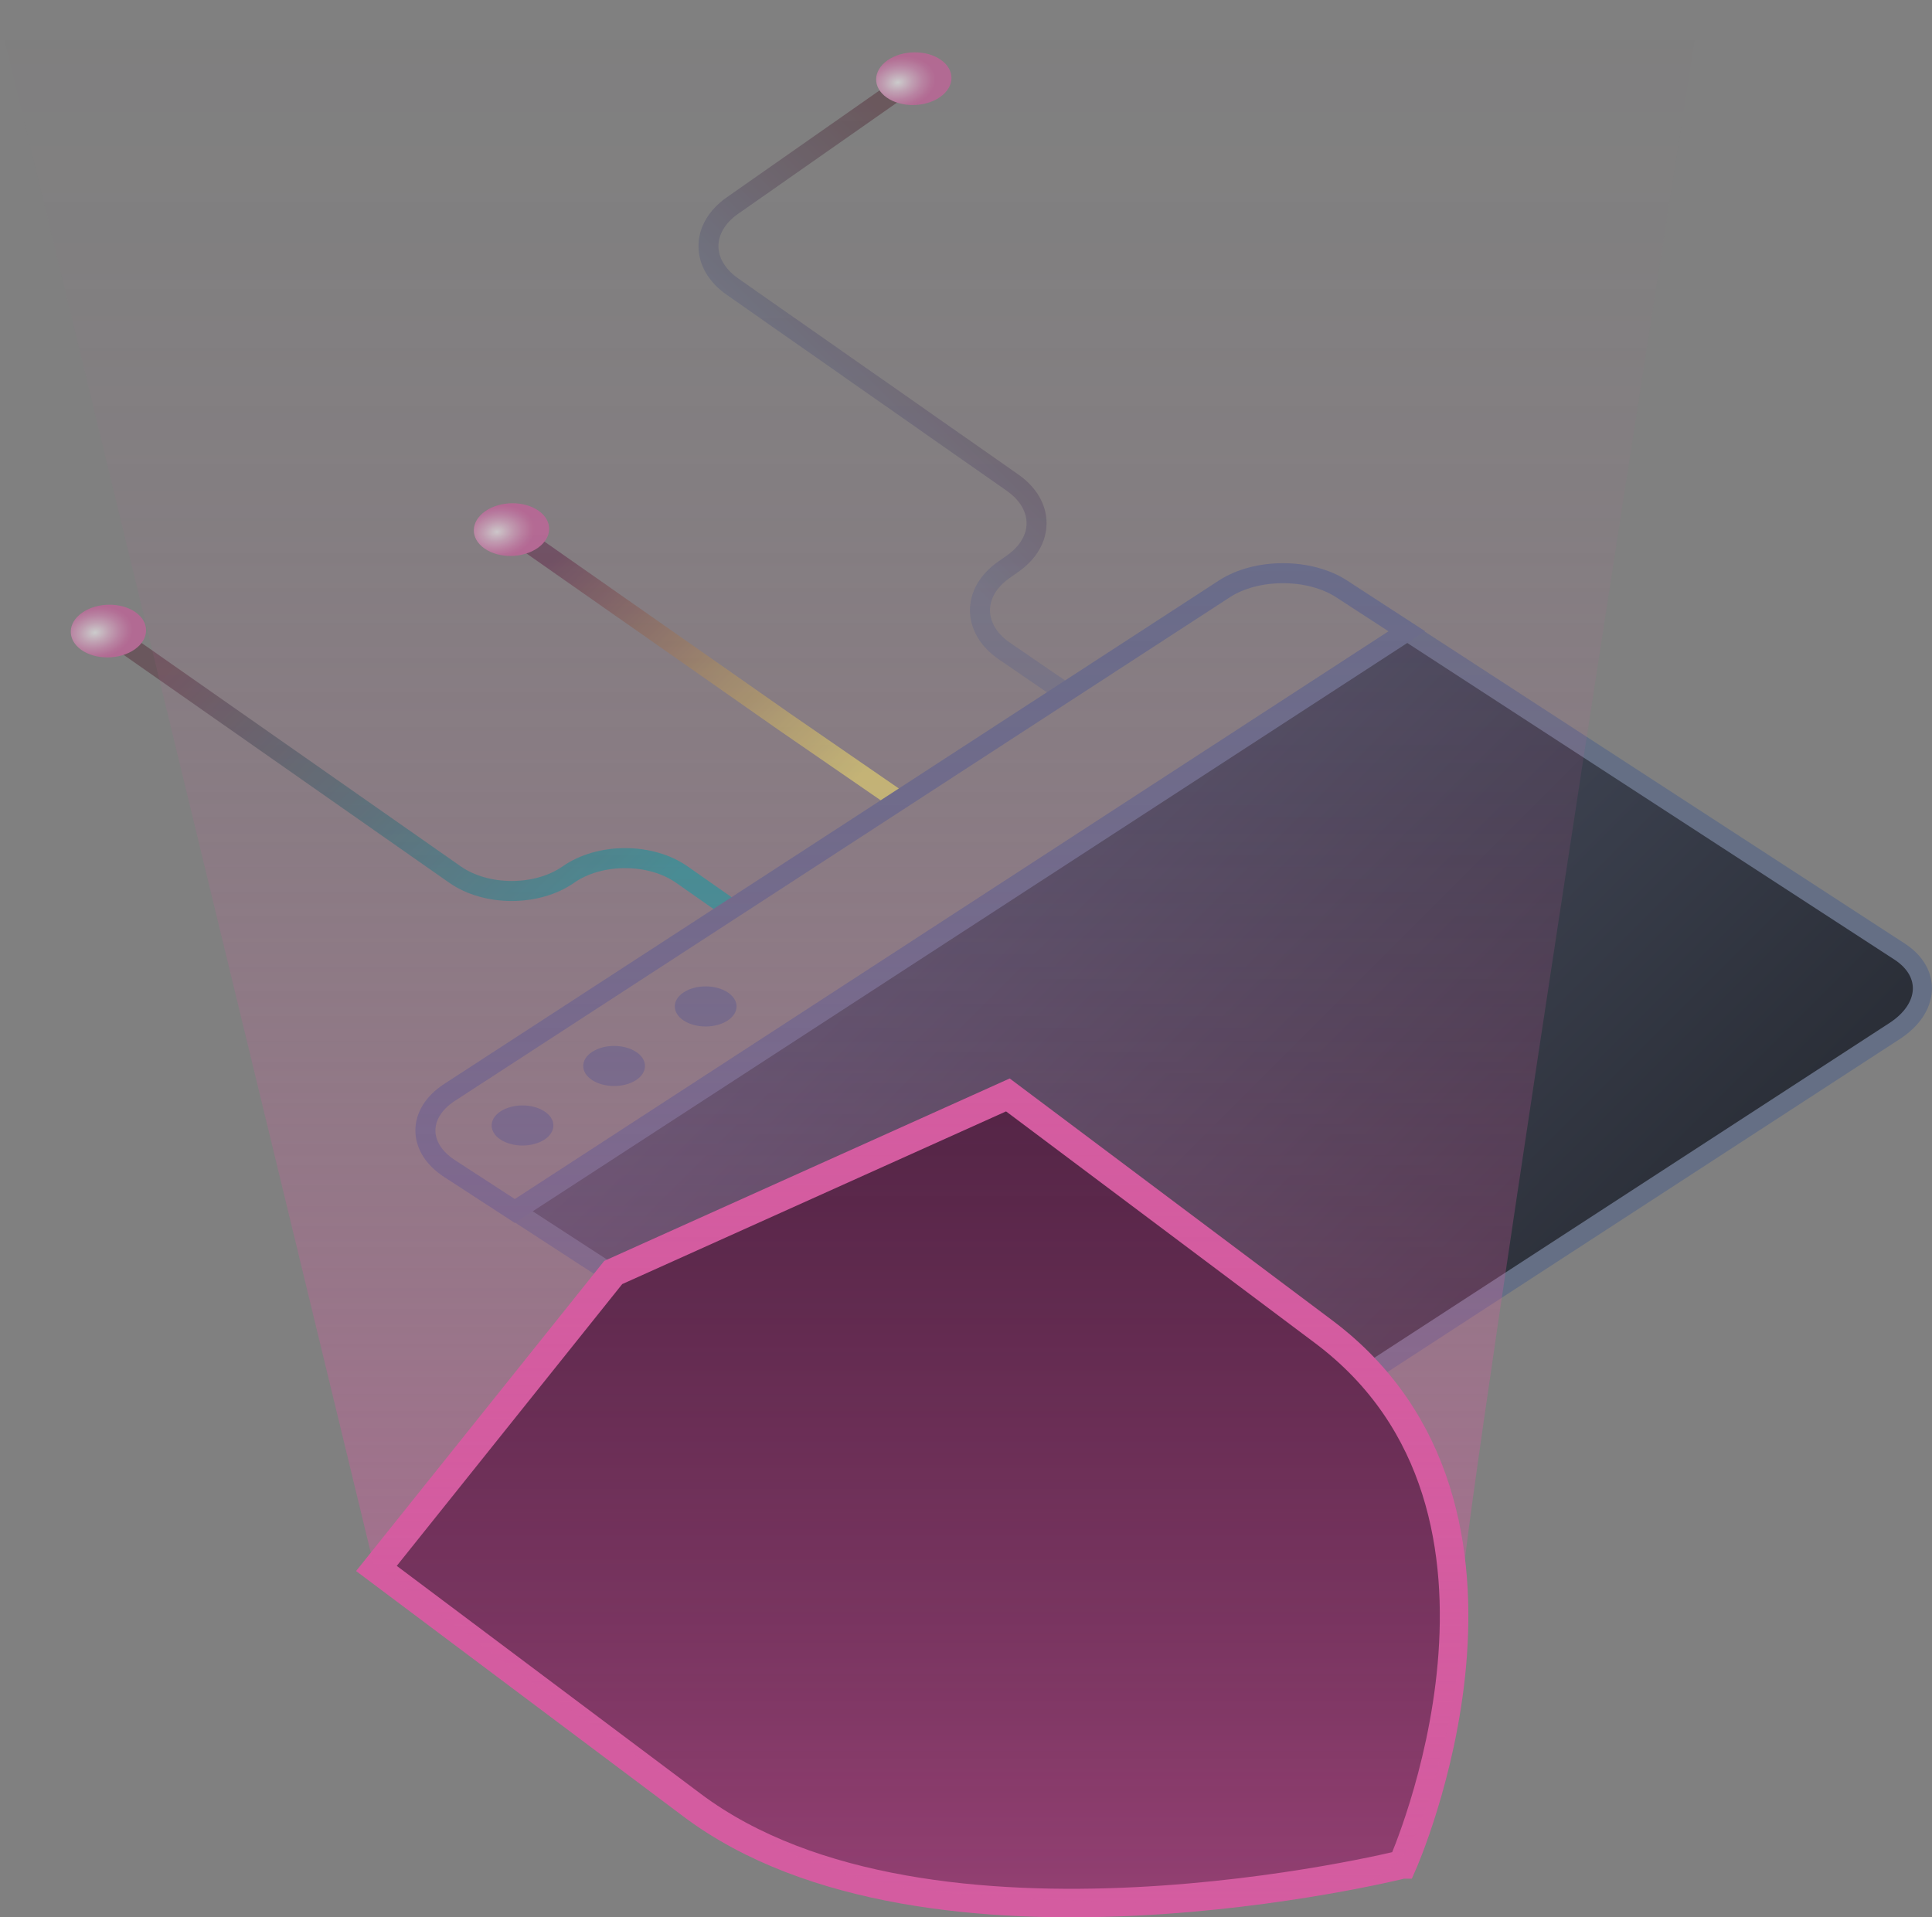<svg viewBox="0 0 543.13 539.09" xmlns="http://www.w3.org/2000/svg" xmlns:xlink="http://www.w3.org/1999/xlink"><rect x="0" y="0" width="543.13" height="539.09" fill="#808080" stroke="none"/><linearGradient id="a" gradientTransform="matrix(.707 -.707 .707 .707 -2227.71 -2356.76)" gradientUnits="userSpaceOnUse" x1="-160.92" x2="-160.92" y1="3568.46" y2="3389.18"><stop offset=".1" stop-color="#00a09e"/><stop offset=".89" stop-color="#5b3c46"/></linearGradient><linearGradient id="b" gradientTransform="matrix(.707 -.707 .707 .707 -2227.71 -2356.76)" gradientUnits="userSpaceOnUse" x1="-83.36" x2="-83.36" y1="3580.4" y2="3448.95"><stop offset=".1" stop-color="#ece668"/><stop offset=".89" stop-color="#5d324c"/></linearGradient><linearGradient id="c" gradientTransform="matrix(.707 -.707 .707 .707 -2227.71 -2356.76)" gradientUnits="userSpaceOnUse" x1="-24.19" x2="72.57" y1="3507.42" y2="3507.42"><stop offset=".1" stop-color="#656f85"/><stop offset=".89" stop-color="#5b3d45"/></linearGradient><radialGradient id="d" cx="450.24" cy="3041.75" fx="450.24" fy="3041.75" gradientTransform="matrix(.795 -.556 .706 .495 -2253 -1232.14)" gradientUnits="userSpaceOnUse" r="9.99"><stop offset="0" stop-color="#fff"/><stop offset=".03" stop-color="#fdf8fb"/><stop offset=".37" stop-color="#ebb6d4"/><stop offset=".66" stop-color="#de85b8"/><stop offset=".88" stop-color="#d667a6"/><stop offset="1" stop-color="#d45ca0"/></radialGradient><radialGradient id="e" cx="265.77" cy="3089.84" fx="265.77" fy="3089.84" r="9.99" xlink:href="#d"/><radialGradient id="f" cx="169.17" cy="3038.54" fx="169.17" fy="3038.54" r="9.99" xlink:href="#d"/><linearGradient id="g" gradientTransform="matrix(.707 -.707 .707 .707 81.86 671.91)" gradientUnits="userSpaceOnUse" x1="442.42" x2="442.42" y1="-189.89" y2="49.12"><stop offset=".02" stop-color="#4d5366"/><stop offset="1" stop-color="#2a2e37"/></linearGradient><linearGradient id="h" gradientUnits="userSpaceOnUse" x1="239.08" x2="239.08" y1="535.19" y2="0"><stop offset="0" stop-color="#d45ca0"/><stop offset=".02" stop-color="#d45ca0" stop-opacity=".96"/><stop offset=".16" stop-color="#d45ca0" stop-opacity=".71"/><stop offset=".31" stop-color="#d45ca0" stop-opacity=".49"/><stop offset=".45" stop-color="#d45ca0" stop-opacity=".32"/><stop offset=".59" stop-color="#d45ca0" stop-opacity=".18"/><stop offset=".73" stop-color="#d45ca0" stop-opacity=".08"/><stop offset=".87" stop-color="#d45ca0" stop-opacity=".02"/><stop offset="1" stop-color="#d45ca0" stop-opacity="0"/></linearGradient><g opacity=".6"><g stroke-width="5.63"><path d="m203.75 254.36-12.08-8.46c-8.8-6.16-23.07-6.16-31.88 0-8.8 6.16-23.07 6.16-31.88 0l-94.88-66.42" fill="none" stroke="url(#a)" stroke-linecap="round" stroke-linejoin="round"/><path d="m251.02 223.97c-10.06-6.93-20.12-13.86-30.18-20.8-24.89-17.43-49.79-34.85-74.68-52.28" fill="#fff" stroke="url(#b)" stroke-linecap="round" stroke-linejoin="round"/><path d="m297.86 193.66c-5.21-3.56-10.42-7.13-15.63-10.69-8.98-6.29-8.98-16.48 0-22.77l2.44-1.71c8.98-6.29 8.98-16.48 0-22.77l-78.77-55.14c-8.98-6.29-8.98-16.48 0-22.77 16.26-11.38 32.52-22.76 48.78-34.15" fill="none" stroke="url(#c)" stroke-miterlimit="10"/></g><path d="m264.48 16.81c4.08 2.85 3.98 7.55-.21 10.48s-10.9 3-14.97.15c-4.08-2.85-3.98-7.55.21-10.48s10.9-3 14.97-.15z" fill="url(#d)"/><path d="m151.38 143.59c4.08 2.85 3.98 7.55-.21 10.48s-10.9 3-14.97.15c-4.08-2.85-3.98-7.55.21-10.48s10.9-3 14.97-.15z" fill="url(#e)"/><path d="m38.07 172.12c4.08 2.85 3.98 7.55-.21 10.48s-10.9 3-14.97.15-3.98-7.55.21-10.48 10.9-3 14.97-.15z" fill="url(#f)"/></g><path d="m270.11 259-125.39 81.5 138.53 90.05c9.07 5.89 24.53 5.49 34.37-.9l105.06-68.29 109.95-71.47c9.83-6.39 10.46-16.44 1.39-22.34l-138.53-90.05-125.39 81.5z" fill="url(#g)" stroke="#656f85" stroke-miterlimit="10" stroke-width="5.37"/><path d="m270.11 259 125.39-81.5-18.34-11.92c-9.07-5.89-23.91-5.89-32.97 0l-108.9 70.78-108.9 70.78c-9.07 5.89-9.07 15.54 0 21.43l18.34 11.92 125.39-81.5" fill="none" stroke="#636d88" stroke-miterlimit="10" stroke-width="5.63"/><g fill="#636e86"><path d="m140.75 312.46c3.39-2.2 8.89-2.2 12.28 0s3.39 5.78 0 7.98-8.89 2.2-12.28 0-3.39-5.78 0-7.98z"/><path d="m166.5 295.73c3.39-2.2 8.89-2.2 12.28 0s3.39 5.78 0 7.98-8.89 2.2-12.28 0-3.39-5.78 0-7.98z"/><path d="m192.24 278.99c3.39-2.2 8.89-2.2 12.28 0s3.39 5.78 0 7.98-8.89 2.2-12.28 0-3.39-5.78 0-7.98z"/></g><path d="m394.29 524.21s44.38-99.85-22.19-149.78l-88.76-66.57-110.95 49.93-66.57 83.21 88.76 66.57c66.57 49.93 199.7 16.64 199.7 16.64z" fill="#32162e"/><path d="m394.29 524.21s44.38-99.85-22.19-149.78l-88.76-66.57-110.95 49.93-66.57 83.21 88.76 66.57c66.57 49.93 199.7 16.64 199.7 16.64z" fill="none" stroke="#d45ca0" stroke-miterlimit="10" stroke-width="8.02"/><path d="m0 6.01c34.99 144.55 69.99 289.1 104.98 433.65 15.21 11.79 37.32 28.52 64.78 47.84 40.43 28.45 50.3 32.86 56.34 35.3 23.92 9.68 45.74 10.46 89.39 12.02 62.44 2.23 73.08-6.31 77.95-11.96 6.01-6.95 8.32-16.17 12.94-34.62 5.29-21.12 5-37.39 4.8-42.8-.51-13.81 66.99-445.45 66.99-445.45-.01.01-318.78 4.02-478.17 6.02z" fill="url(#h)" opacity=".6"/></svg>